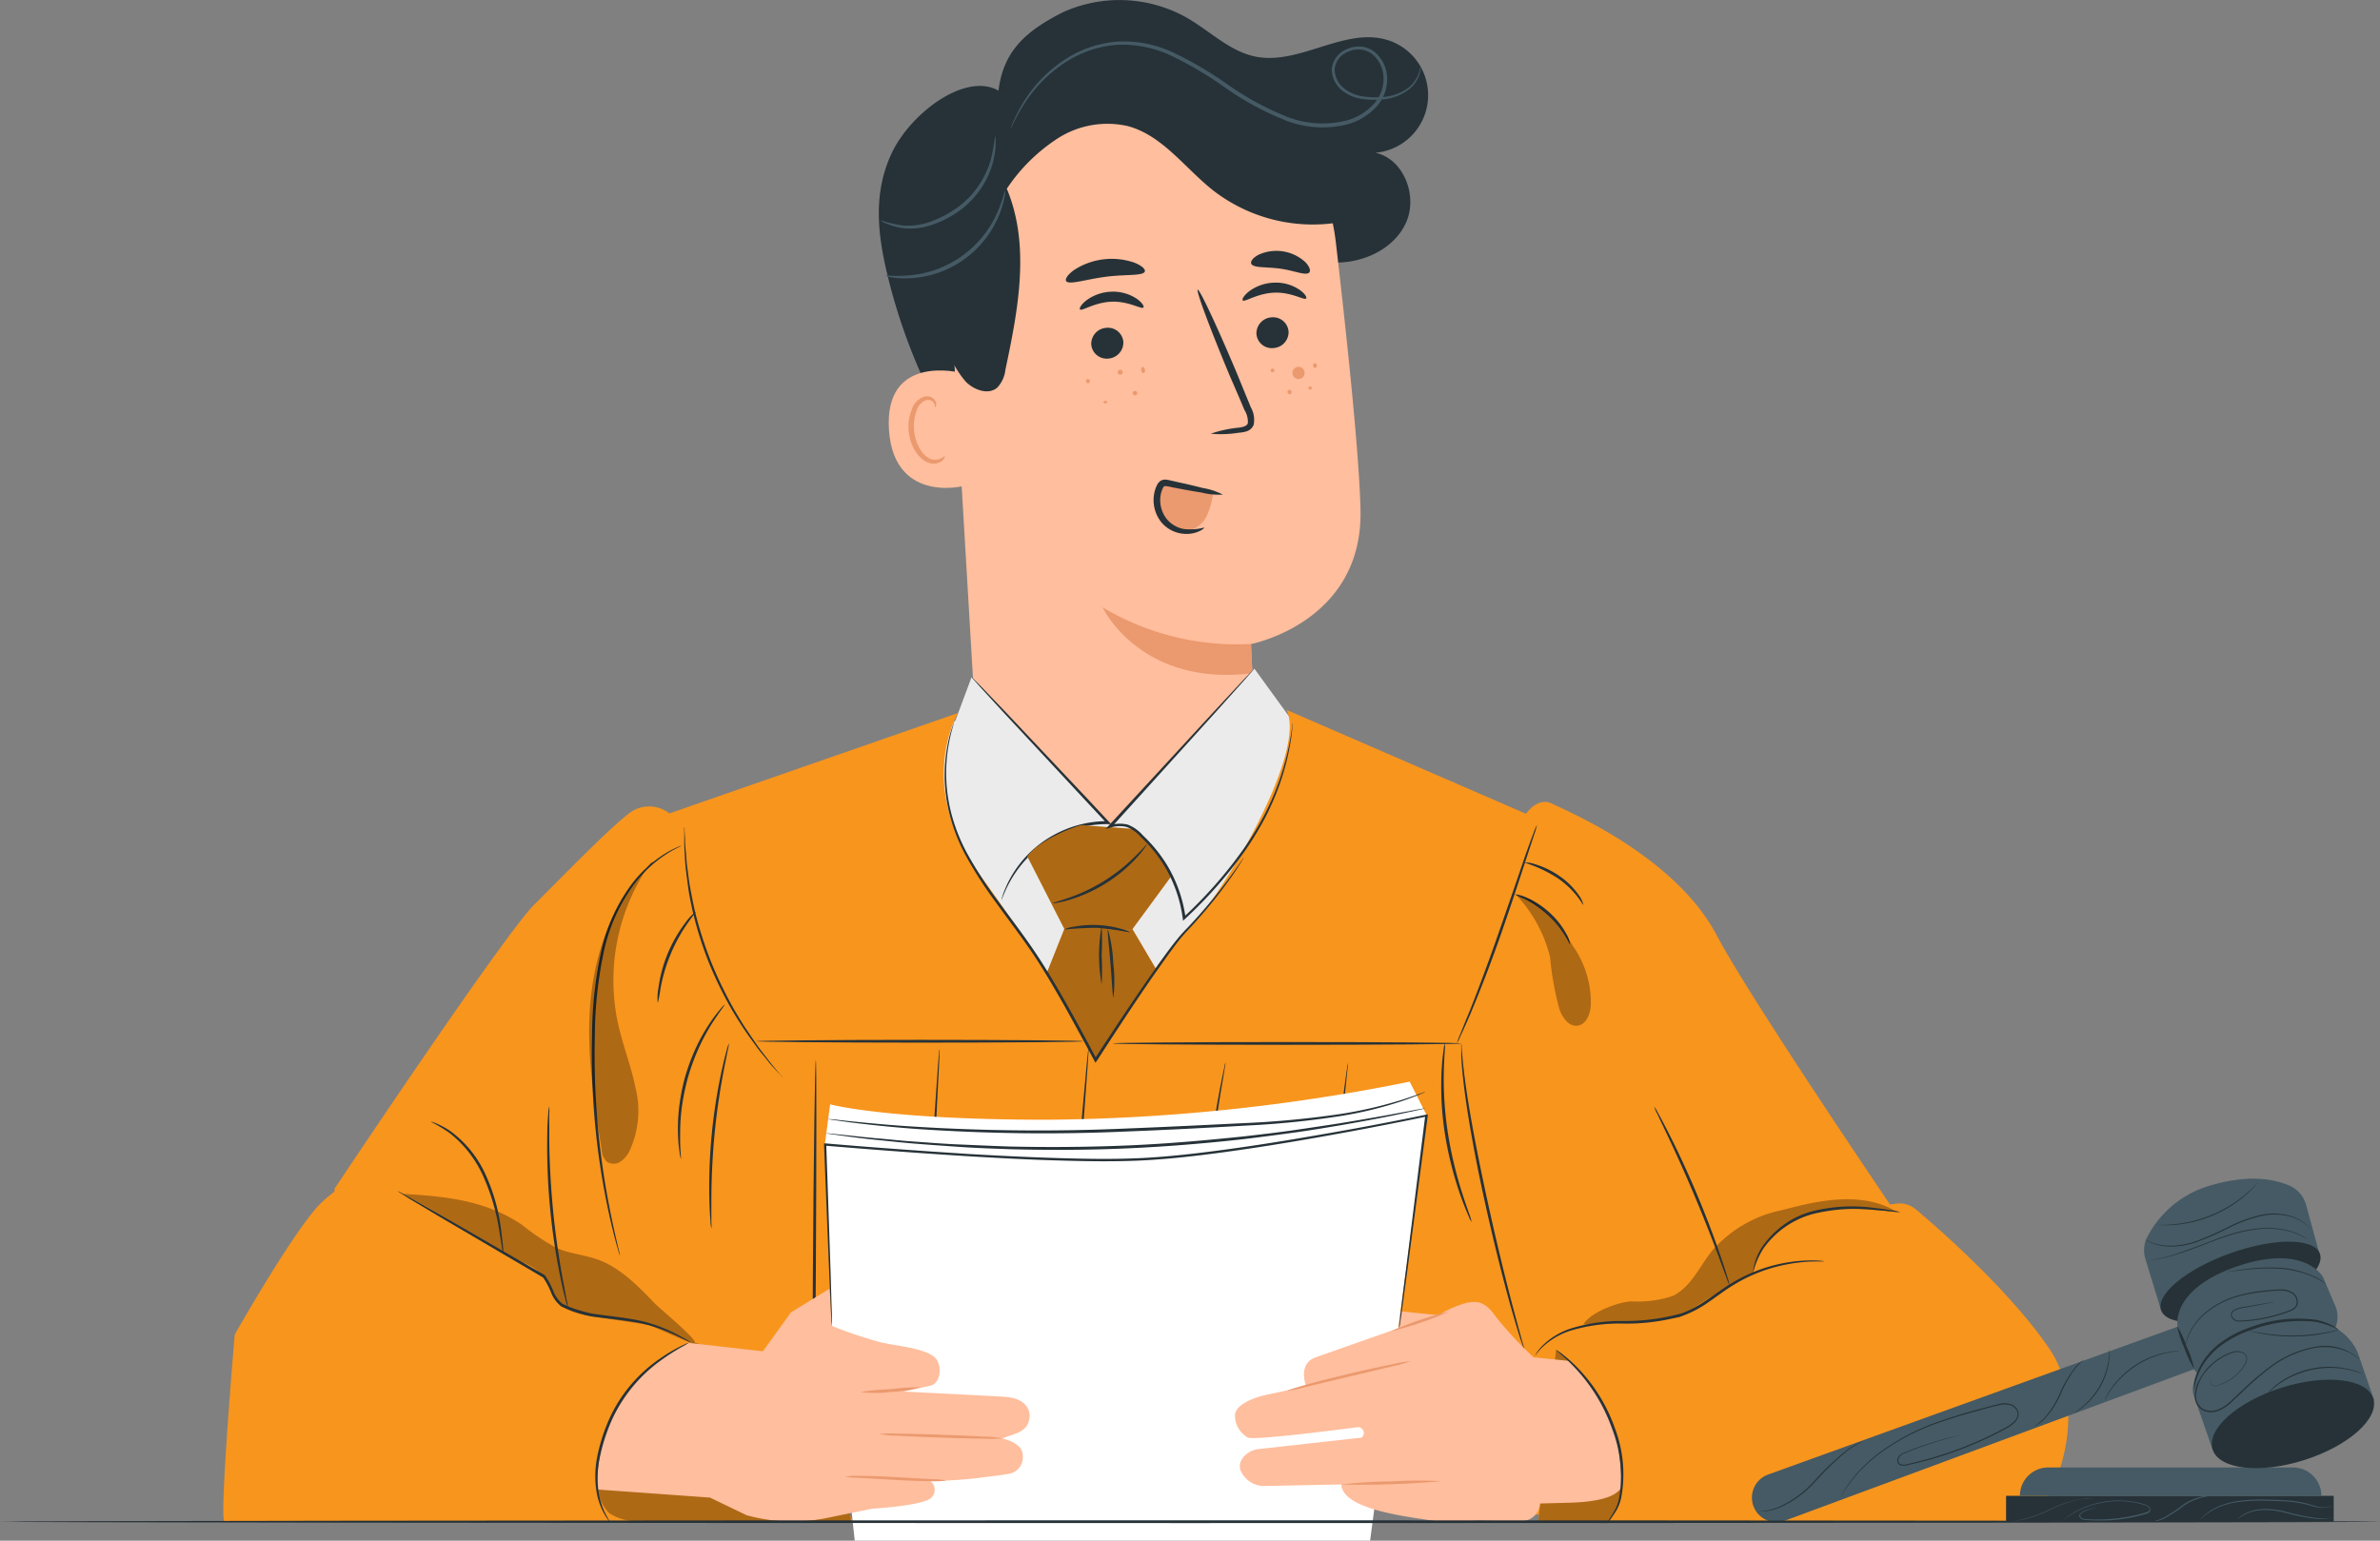 <svg xmlns="http://www.w3.org/2000/svg" width="250" height="161.87" viewBox="0 0 250 161.87">
  <rect x="0" y="0" width="250" height="161.87" fill="#808080" stroke="none"/>
  <g id="new-juridications" transform="translate(-23.92 -107.535)">
    <g id="freepik--Character--inject-48" transform="translate(47.374 107.535)">
      <path id="Path_36405" data-name="Path 36405" d="M241.34,111.737c-4.5-1.373-9.2,2.657-13.818,1.75-2.814-.563-4.919-2.814-7.419-4.188a14.408,14.408,0,0,0-12.822-.484c-3.816,1.936-6.265,4-6.782,8.246-3.473-1.993-9.259,2.375-11.229,6.591s-1.48,8.567-.36,13.081a61.3,61.3,0,0,0,10.131,21.608c.422.563,1.092,1.2,1.734.906a1.565,1.565,0,0,0,.67-1.25c.659-4.126.135-8.342-.22-12.507s-.563-8.443.782-12.434,4.424-7.593,8.527-8.4a13.239,13.239,0,0,1,8.871,1.9c2.679,1.514,5.066,3.535,7.627,5.257a17.032,17.032,0,0,0,8.533,3.3c3.084.135,6.4-1.323,7.711-4.115s-.158-6.754-3.18-7.413a6.073,6.073,0,0,0,1.244-11.854Z" transform="translate(-119.07 -107.535)" fill="#263238"/>
      <path id="Path_36406" data-name="Path 36406" d="M233.092,188.741l-.439-8.938s11.781-2.251,11.51-14.1c-.129-5.719-1.356-17.449-2.589-28.1a22.075,22.075,0,0,0-22.706-19.52l-1.126.039c-12.293,1.126-18.18,12.237-16.689,24.49l2.814,47.714a14.634,14.634,0,0,0,15.383,13.745h0A14.634,14.634,0,0,0,233.092,188.741Z" transform="translate(-124.707 -112.138)" fill="#ffbe9d"/>
      <path id="Path_36407" data-name="Path 36407" d="M245.291,224.754A27.545,27.545,0,0,1,229.7,220.91s3.94,8.392,15.726,6.912Z" transform="translate(-137.329 -157.096)" fill="#eb996e"/>
      <path id="Path_36408" data-name="Path 36408" d="M261.78,168.226a1.689,1.689,0,0,1-1.576,1.762,1.621,1.621,0,0,1-1.8-1.463,1.689,1.689,0,0,1,1.57-1.762,1.627,1.627,0,0,1,1.8,1.463Z" transform="translate(-149.878 -133.421)" fill="#263238"/>
      <path id="Path_36409" data-name="Path 36409" d="M262.485,161.948c-.2.231-1.52-.675-3.338-.608s-3.118,1.03-3.327.811c-.1-.1.1-.5.664-.946a4.672,4.672,0,0,1,2.657-.917,4.43,4.43,0,0,1,2.662.76C262.378,161.452,262.58,161.846,262.485,161.948Z" transform="translate(-148.736 -130.593)" fill="#263238"/>
      <path id="Path_36410" data-name="Path 36410" d="M230.94,170.185a1.689,1.689,0,0,1-1.57,1.762,1.627,1.627,0,0,1-1.8-1.463,1.689,1.689,0,0,1,1.57-1.762,1.621,1.621,0,0,1,1.8,1.463Z" transform="translate(-136.396 -134.277)" fill="#263238"/>
      <path id="Path_36411" data-name="Path 36411" d="M232.109,163.638c-.2.225-1.514-.675-3.332-.608s-3.124,1.024-3.326.811c-.1-.1.1-.5.664-.946a4.649,4.649,0,0,1,2.651-.917,4.5,4.5,0,0,1,2.668.754C232.008,163.143,232.21,163.537,232.109,163.638Z" transform="translate(-135.46 -131.332)" fill="#263238"/>
      <path id="Path_36412" data-name="Path 36412" d="M248.8,176.739a12.6,12.6,0,0,1,2.933-.636c.467-.062.9-.174.968-.49a2.353,2.353,0,0,0-.36-1.368q-.709-1.689-1.5-3.49c-2.083-4.97-3.608-9.062-3.411-9.146s2.054,3.878,4.143,8.848q.749,1.841,1.441,3.512a2.713,2.713,0,0,1,.3,1.818,1.165,1.165,0,0,1-.743.7,3.157,3.157,0,0,1-.782.141A11.911,11.911,0,0,1,248.8,176.739Z" transform="translate(-145.075 -131.172)" fill="#263238"/>
      <path id="Path_36413" data-name="Path 36413" d="M231.126,157.171c-.174.5-1.993.281-4.126.563s-3.856.884-4.143.445c-.129-.214.169-.681.856-1.171a7.255,7.255,0,0,1,6.3-.765C230.8,156.552,231.2,156.934,231.126,157.171Z" transform="translate(-134.325 -128.653)" fill="#263238"/>
      <path id="Path_36414" data-name="Path 36414" d="M263.509,156.634c-.366.371-1.559-.2-3.056-.405s-2.814-.051-3.039-.518c-.1-.225.146-.608.749-.934a4.5,4.5,0,0,1,4.908.743C263.548,156,263.672,156.448,263.509,156.634Z" transform="translate(-149.434 -128.004)" fill="#263238"/>
      <path id="Path_36415" data-name="Path 36415" d="M197.477,176.968c-.2-.079-8.218-2.122-7.677,5.966s8.55,5.871,8.55,5.629S197.477,176.968,197.477,176.968Z" transform="translate(-119.875 -137.761)" fill="#ffbe9d"/>
      <path id="Path_36416" data-name="Path 36416" d="M197.282,187.784c-.034,0-.135.107-.366.231a1.39,1.39,0,0,1-1.047.1c-.878-.259-1.689-1.565-1.824-3.023a4.654,4.654,0,0,1,.259-2.043,1.621,1.621,0,0,1,.985-1.126.726.726,0,0,1,.861.326c.124.22.079.383.124.394s.163-.146.079-.473a.923.923,0,0,0-.355-.49,1.092,1.092,0,0,0-.794-.152,1.981,1.981,0,0,0-1.385,1.351,4.835,4.835,0,0,0-.338,2.291c.163,1.627,1.1,3.09,2.291,3.377a1.52,1.52,0,0,0,1.272-.3C197.282,187.975,197.316,187.8,197.282,187.784Z" transform="translate(-121.487 -139.87)" fill="#eb996e"/>
      <path id="Path_36417" data-name="Path 36417" d="M242.961,133.494a17.094,17.094,0,0,1-15.315-2.887c-2.966-2.341-5.308-5.775-8.961-6.754a9.647,9.647,0,0,0-7.317,1.266,18.529,18.529,0,0,0-5.392,5.319c2.493,5.938,1.193,12.709-.146,19.008a3.231,3.231,0,0,1-.872,1.9c-.934.771-2.387.242-3.253-.6a10.009,10.009,0,0,1-2.381-5.2,33.294,33.294,0,0,1-.383-13.132,22.706,22.706,0,0,1,5.831-11.662,21.5,21.5,0,0,1,14.865-6.191A26.4,26.4,0,0,1,235.12,119.5a15.414,15.414,0,0,1,5.173,5.55" transform="translate(-123.674 -110.606)" fill="#263238"/>
      <path id="Path_36418" data-name="Path 36418" d="M255.559,117.855a1.768,1.768,0,0,1-.045.7,3.31,3.31,0,0,1-1.075,1.689,5.161,5.161,0,0,1-2.989,1.126,8.442,8.442,0,0,1-2.015-.056,4.249,4.249,0,0,1-2.094-.884,2.859,2.859,0,0,1-1.092-2.251,2.51,2.51,0,0,1,1.649-2.128,3.056,3.056,0,0,1,1.447-.236,2.606,2.606,0,0,1,1.413.563,3.7,3.7,0,0,1,1.306,2.786,4.272,4.272,0,0,1-1.171,3.017,6.507,6.507,0,0,1-2.876,1.767,10.657,10.657,0,0,1-6.946-.512,30.507,30.507,0,0,1-6.113-3.377,38.837,38.837,0,0,0-5.55-3.276,12.04,12.04,0,0,0-5.629-1.159,11.477,11.477,0,0,0-4.8,1.413,14.37,14.37,0,0,0-5.2,5.066,18.942,18.942,0,0,0-.968,1.756,6.386,6.386,0,0,1-.315.625.473.473,0,0,1,.051-.169c.051-.113.1-.276.191-.49a15.2,15.2,0,0,1,.906-1.8,14.19,14.19,0,0,1,5.2-5.24,11.775,11.775,0,0,1,4.919-1.5,12.31,12.31,0,0,1,5.781,1.126,38.759,38.759,0,0,1,5.629,3.287,30.608,30.608,0,0,0,6.039,3.349,10.3,10.3,0,0,0,6.681.507,6.1,6.1,0,0,0,2.707-1.649,3.9,3.9,0,0,0,1.086-2.747,3.332,3.332,0,0,0-1.154-2.522,2.432,2.432,0,0,0-2.516-.3,2.178,2.178,0,0,0-1.463,1.829,2.583,2.583,0,0,0,.968,2.021,4.069,4.069,0,0,0,1.953.85,8.561,8.561,0,0,0,1.953.079,5.015,5.015,0,0,0,2.9-1.008,3.377,3.377,0,0,0,1.1-1.61A5.717,5.717,0,0,0,255.559,117.855Z" transform="translate(-129.81 -110.918)" fill="#455a64"/>
      <path id="Path_36419" data-name="Path 36419" d="M188.18,141.759a13,13,0,0,0,2.493.563,6.974,6.974,0,0,0,2.7-.377,11.82,11.82,0,0,0,2.983-1.565,9.473,9.473,0,0,0,3.439-4.953,19.79,19.79,0,0,0,.45-2.527,2.139,2.139,0,0,1,.068.7,8.151,8.151,0,0,1-.242,1.9,9.253,9.253,0,0,1-3.478,5.2,11.083,11.083,0,0,1-3.107,1.593,6.8,6.8,0,0,1-2.814.31,6.338,6.338,0,0,1-1.857-.5A1.919,1.919,0,0,1,188.18,141.759Z" transform="translate(-119.179 -118.623)" fill="#455a64"/>
      <path id="Path_36420" data-name="Path 36420" d="M189.17,152.062c0-.073.962.1,2.488-.039a11.111,11.111,0,0,0,9.237-6.557c.63-1.4.771-2.353.844-2.336a2.111,2.111,0,0,1-.062.675,9.276,9.276,0,0,1-.523,1.773,10.694,10.694,0,0,1-9.467,6.754,9.044,9.044,0,0,1-1.846-.09A2.082,2.082,0,0,1,189.17,152.062Z" transform="translate(-119.612 -123.095)" fill="#455a64"/>
      <path id="Path_36421" data-name="Path 36421" d="M226.845,178.7a.214.214,0,0,1-.248-.169.2.2,0,1,1,.388-.09.208.208,0,0,1-.141.259Z" transform="translate(-135.965 -138.446)" fill="#eb996e"/>
      <path id="Path_36422" data-name="Path 36422" d="M232.882,177.047a.259.259,0,1,1,.141-.293.236.236,0,0,1-.141.293Z" transform="translate(-138.558 -137.706)" fill="#eb996e"/>
      <path id="Path_36423" data-name="Path 36423" d="M237.128,176.676c-.113,0-.225-.113-.253-.293s.039-.338.146-.355.22.113.253.293S237.235,176.659,237.128,176.676Z" transform="translate(-140.462 -137.476)" fill="#eb996e"/>
      <path id="Path_36424" data-name="Path 36424" d="M230.058,182.619c-.113,0-.2-.051-.208-.124s.084-.129.2-.135.2.051.208.124S230.165,182.613,230.058,182.619Z" transform="translate(-137.394 -140.243)" fill="#eb996e"/>
      <path id="Path_36425" data-name="Path 36425" d="M235.614,180.958a.231.231,0,1,1,.169-.253A.22.22,0,0,1,235.614,180.958Z" transform="translate(-139.787 -139.432)" fill="#eb996e"/>
      <path id="Path_36426" data-name="Path 36426" d="M265.017,176.418a.639.639,0,1,1-.006.017Z" transform="translate(-152.67 -137.459)" fill="#eb996e"/>
      <path id="Path_36427" data-name="Path 36427" d="M269.2,175.831a.247.247,0,0,1-.236-.225.236.236,0,0,1,.169-.276.241.241,0,0,1,.231.225A.236.236,0,0,1,269.2,175.831Z" transform="translate(-154.491 -137.171)" fill="#eb996e"/>
      <path id="Path_36428" data-name="Path 36428" d="M261.3,176.734a.191.191,0,0,1-.236-.124.2.2,0,0,1,.388-.1.191.191,0,0,1-.152.22Z" transform="translate(-151.037 -137.635)" fill="#eb996e"/>
      <path id="Path_36429" data-name="Path 36429" d="M264.5,180.753a.22.22,0,0,1-.281-.124.214.214,0,0,1,.084-.293.231.231,0,0,1,.2.417Z" transform="translate(-152.406 -139.352)" fill="#eb996e"/>
      <path id="Path_36430" data-name="Path 36430" d="M268.2,179.979a.169.169,0,1,1,.175-.038A.169.169,0,0,1,268.2,179.979Z" transform="translate(-154.093 -139.056)" fill="#eb996e"/>
      <path id="Path_36431" data-name="Path 36431" d="M245.808,198.811a8.27,8.27,0,0,1-.642,2.28,2.814,2.814,0,0,1-1.722,1.525,2.493,2.493,0,0,1-2.313-.715,4,4,0,0,1-1.058-2.251c-.118-.754.045-1.689.771-1.947a1.835,1.835,0,0,1,.94,0l4.227.8" transform="translate(-141.848 -146.924)" fill="#eb996e"/>
      <path id="Path_36432" data-name="Path 36432" d="M244.534,202.086a5.8,5.8,0,0,1-2.139.158,3,3,0,0,1-1.863-1.126,3.2,3.2,0,0,1-.563-2.544,2.928,2.928,0,0,1,.225-.647c.118-.2.1-.18.27-.191a3.745,3.745,0,0,1,.67.118l.7.135c.9.169,1.689.31,2.4.422a7.34,7.34,0,0,0,2.251.214,7.491,7.491,0,0,0-2.15-.7c-.675-.174-1.48-.371-2.381-.563l-.687-.158c-.248-.045-.439-.113-.771-.152a.968.968,0,0,0-.563.135,1.125,1.125,0,0,0-.36.428,3.276,3.276,0,0,0-.287.827,3.732,3.732,0,0,0,.743,3.1,3.417,3.417,0,0,0,2.308,1.2,3.259,3.259,0,0,0,1.689-.276C244.4,202.283,244.557,202.114,244.534,202.086Z" transform="translate(-141.486 -146.664)" fill="#263238"/>
      <path id="Path_36433" data-name="Path 36433" d="M193.186,237.773l1.689-4.537,14.556,15.693,15.147-16.6,4.058,5.589s4.469,21.828,4.064,22.239-21.642,13.509-21.642,13.509l-17.629-.619L181.54,250.4Z" transform="translate(-116.276 -162.088)" fill="#ebebeb"/>
      <path id="Path_36434" data-name="Path 36434" d="M86.513,320.743l-.163-30.394s17.691-26.561,20.995-29.865c4.672-4.672,7.824-7.914,9.929-9.569a3.462,3.462,0,0,1,4.255,0h0l30.327-10.548s-4.638,7.627,2.37,17.117a158.946,158.946,0,0,1,12.056,19.346s7.171-11.73,9.946-14.072,12.344-18.051,10.131-22.717l25.149,10.914s1.21-1.818,2.73-1.064,12.889,5.471,17.291,13.813,26.454,40.43,26.454,40.43l-24.045,21.1Z" transform="translate(-74.665 -165.458)" fill="#f8951d"/>
      <path id="Path_36435" data-name="Path 36435" d="M161.96,288.2a1.926,1.926,0,0,1-.22-.2l-.563-.619a12.008,12.008,0,0,1-.872-1.008c-.31-.411-.72-.85-1.1-1.385s-.827-1.126-1.244-1.745-.867-1.34-1.317-2.088a40.459,40.459,0,0,1-2.471-5.066,38.684,38.684,0,0,1-1.689-5.392c-.18-.85-.355-1.655-.456-2.42s-.2-1.48-.27-2.133-.084-1.244-.118-1.762-.034-.968-.028-1.334,0-.619,0-.844a1.5,1.5,0,0,1,0-.293,1.019,1.019,0,0,1,.034.293c0,.225.028.5.045.839a12.616,12.616,0,0,0,.073,1.328c.073.518.068,1.126.163,1.756s.158,1.356.3,2.111.293,1.553.478,2.4a41.43,41.43,0,0,0,1.689,5.342,43.009,43.009,0,0,0,2.437,5.066c.439.743.85,1.452,1.283,2.088s.827,1.227,1.2,1.756.749.991,1.064,1.407.6.76.833,1.036l.529.653A1.541,1.541,0,0,1,161.96,288.2Z" transform="translate(-103.191 -175.018)" fill="#263238"/>
      <path id="Path_36436" data-name="Path 36436" d="M146.649,287.308a5.568,5.568,0,0,1,.068-1.565,14.6,14.6,0,0,1,.979-3.642,14.792,14.792,0,0,1,1.886-3.276,5.539,5.539,0,0,1,1.058-1.126c.034.034-.349.484-.889,1.272a17.37,17.37,0,0,0-2.814,6.827,13.6,13.6,0,0,1-.287,1.508Z" transform="translate(-101.012 -181.921)" fill="#263238"/>
      <path id="Path_36437" data-name="Path 36437" d="M137.324,308.451a2.532,2.532,0,0,1-.152-.45c-.084-.3-.22-.743-.366-1.311-.3-1.126-.7-2.814-1.092-4.891a78.733,78.733,0,0,1-1.323-16.452,42.778,42.778,0,0,1,1-9.051,18.541,18.541,0,0,1,3.068-6.754,13.013,13.013,0,0,1,3.681-3.377,9.393,9.393,0,0,1,1.21-.625,3.647,3.647,0,0,1,.445-.169,2.774,2.774,0,0,1-.422.225,11.286,11.286,0,0,0-1.176.67,13.379,13.379,0,0,0-3.569,3.417,18.473,18.473,0,0,0-2.972,6.7,43.6,43.6,0,0,0-.974,9.006,83.372,83.372,0,0,0,1.233,16.362c.366,2.077.737,3.743,1,4.9.129.563.236,1,.31,1.323A3.549,3.549,0,0,1,137.324,308.451Z" transform="translate(-95.655 -176.531)" fill="#263238"/>
      <path id="Path_36438" data-name="Path 36438" d="M150.755,311.262a2.955,2.955,0,0,1-.141-.67,14.981,14.981,0,0,1-.163-1.857,19.39,19.39,0,0,1,.1-2.769,21.952,21.952,0,0,1,.642-3.338,22.194,22.194,0,0,1,1.2-3.18,18.661,18.661,0,0,1,1.362-2.409,14.079,14.079,0,0,1,1.126-1.5,2.983,2.983,0,0,1,.467-.5c.045.034-.563.782-1.407,2.105a22.23,22.23,0,0,0-1.295,2.42,23.37,23.37,0,0,0-1.154,3.141,23.794,23.794,0,0,0-.664,3.287,21.623,21.623,0,0,0-.158,2.735C150.648,310.294,150.794,311.256,150.755,311.262Z" transform="translate(-102.681 -189.501)" fill="#263238"/>
      <path id="Path_36439" data-name="Path 36439" d="M156.513,321.756a3.527,3.527,0,0,1-.1-.771c-.045-.5-.084-1.216-.113-2.105a57.518,57.518,0,0,1,1.311-13.829c.191-.867.366-1.565.5-2.043a4.138,4.138,0,0,1,.236-.737,3.94,3.94,0,0,1-.124.76c-.113.563-.248,1.238-.411,2.066-.338,1.739-.732,4.165-.985,6.861s-.321,5.145-.321,6.918v2.105a4.729,4.729,0,0,1,0,.777Z" transform="translate(-105.236 -192.661)" fill="#263238"/>
      <path id="Path_36440" data-name="Path 36440" d="M199.458,301.776c0,.079-7.717.146-17.24.146S165,301.838,165,301.776s7.717-.146,17.235-.146S199.458,301.7,199.458,301.776Z" transform="translate(-109.046 -192.381)" fill="#263238"/>
      <path id="Path_36441" data-name="Path 36441" d="M175.576,350.818c-.079,0-.073-10.177,0-22.734s.231-22.734.31-22.734.073,10.177,0,22.734S175.66,350.818,175.576,350.818Z" transform="translate(-113.644 -194.008)" fill="#263238"/>
      <path id="Path_36442" data-name="Path 36442" d="M194.24,350.844v-.484c0-.315.034-.8.056-1.385.062-1.233.146-2.966.253-5.1.248-4.323.563-10.25.951-16.8s.771-12.479,1.041-16.8c.146-2.128.265-3.856.349-5.066.045-.563.079-1.041.107-1.385a2.934,2.934,0,0,1,.056-.478,2.65,2.65,0,0,1,0,.484q0,.512-.051,1.385c-.062,1.233-.152,2.966-.259,5.094-.242,4.323-.563,10.255-.951,16.807s-.771,12.473-1.036,16.8c-.146,2.128-.265,3.856-.349,5.066-.045.563-.079,1.041-.107,1.385A2.493,2.493,0,0,1,194.24,350.844Z" transform="translate(-121.828 -193.133)" fill="#263238"/>
      <path id="Path_36443" data-name="Path 36443" d="M220.456,348.387c-.079,0,.692-10.188,1.722-22.74s1.931-22.723,2.009-22.717-.692,10.188-1.722,22.74S220.535,348.392,220.456,348.387Z" transform="translate(-133.285 -192.95)" fill="#263238"/>
      <path id="Path_36444" data-name="Path 36444" d="M268.158,302.186c0,.079-8.2.146-18.321.146s-18.327-.068-18.327-.146,8.2-.146,18.327-.146S268.158,302.1,268.158,302.186Z" transform="translate(-138.12 -192.561)" fill="#263238"/>
      <path id="Path_36445" data-name="Path 36445" d="M246.967,350.228a2.976,2.976,0,0,1-.051-.45c0-.321-.051-.754-.09-1.295-.079-1.126-.158-2.764-.214-4.784-.118-4.036-.09-9.631.321-15.76s1.126-11.7,1.807-15.687c.332-1.993.625-3.6.856-4.711.107-.529.2-.957.265-1.272a2.06,2.06,0,0,1,.113-.439,2.668,2.668,0,0,1-.056.45c-.051.321-.124.749-.208,1.283-.2,1.126-.462,2.724-.76,4.722-.608,3.991-1.306,9.524-1.722,15.67s-.473,11.724-.405,15.76c.028,2.021.073,3.653.118,4.784a11.906,11.906,0,0,0,.039,1.3A2.814,2.814,0,0,1,246.967,350.228Z" transform="translate(-144.695 -194.217)" fill="#263238"/>
      <path id="Path_36446" data-name="Path 36446" d="M271.41,356.175a.5.5,0,0,1,0-.129,1.973,1.973,0,0,0-.028-.383c0-.36-.045-.844-.079-1.463-.062-1.272-.129-3.107-.18-5.387-.1-4.548-.1-10.835.191-17.775s.839-13.2,1.3-17.708c.242-2.251.462-4.086.636-5.347q.129-.917.2-1.452a1.947,1.947,0,0,1,.062-.377c.017-.1,0-.124.028-.124a.383.383,0,0,1,0,.129,1.629,1.629,0,0,1-.034.377c-.034.36-.084.844-.146,1.458-.135,1.266-.326,3.1-.563,5.358-.433,4.5-.934,10.79-1.233,17.724s-.31,13.21-.259,17.713c.028,2.251.056,4.115.09,5.387v1.841A.619.619,0,0,1,271.41,356.175Z" transform="translate(-155.409 -194.305)" fill="#263238"/>
      <path id="Path_36447" data-name="Path 36447" d="M295.8,284.465a5.438,5.438,0,0,1,.332-.906c.253-.619.563-1.435.985-2.426.822-2.054,1.9-4.919,3.011-8.105s2.094-6.039,2.814-8.178c.371-1.041.681-1.886.9-2.46a7.106,7.106,0,0,1,.372-.889,5.381,5.381,0,0,1-.259.923l-.816,2.493c-.692,2.105-1.638,5.015-2.752,8.206s-2.251,6.051-3.1,8.088c-.439,1.019-.8,1.835-1.069,2.392a6.387,6.387,0,0,1-.422.861Z" transform="translate(-166.224 -174.839)" fill="#263238"/>
      <path id="Path_36448" data-name="Path 36448" d="M296.073,321.06a3.04,3.04,0,0,1-.338-.681c-.2-.439-.462-1.1-.76-1.914a36.9,36.9,0,0,1-1.689-6.58,32.545,32.545,0,0,1-.36-6.788c.051-.872.124-1.576.2-2.054a3.378,3.378,0,0,1,.135-.743,3.5,3.5,0,0,1,0,.754c-.039.484-.079,1.182-.1,2.049a36.943,36.943,0,0,0,.445,6.754,43.009,43.009,0,0,0,1.6,6.54c.27.822.507,1.486.67,1.942a4.308,4.308,0,0,1,.2.72Z" transform="translate(-164.949 -192.674)" fill="#263238"/>
      <path id="Path_36449" data-name="Path 36449" d="M303.245,334.5a2.2,2.2,0,0,1-.124-.315c-.084-.236-.186-.535-.315-.906-.253-.794-.6-1.947-1.008-3.377-.8-2.871-1.812-6.867-2.786-11.313s-1.689-8.5-2.071-11.465c-.186-1.48-.287-2.685-.326-3.518v-.962a2.132,2.132,0,0,1,0-.332,1.2,1.2,0,0,1,.045.332c0,.248.039.563.068.957.073.827.2,2.026.417,3.5.422,2.949,1.193,6.991,2.156,11.432s1.947,8.443,2.7,11.319c.377,1.407.692,2.567.917,3.377.1.377.191.681.259.923a1.2,1.2,0,0,1,.068.355Z" transform="translate(-166.577 -192.679)" fill="#263238"/>
      <path id="Path_36450" data-name="Path 36450" d="M312.414,279.726c-.051,0-.208-.405-.6-1.019a10.132,10.132,0,0,0-1.824-2.139,10.4,10.4,0,0,0-2.319-1.593,11.4,11.4,0,0,1-1.075-.5,3.169,3.169,0,0,1,1.159.3,8.557,8.557,0,0,1,2.443,1.565,8.386,8.386,0,0,1,1.807,2.251A2.843,2.843,0,0,1,312.414,279.726Z" transform="translate(-170.945 -180.513)" fill="#263238"/>
      <path id="Path_36451" data-name="Path 36451" d="M314.581,272.986c-.045,0-.242-.377-.675-.934a9.322,9.322,0,0,0-2.015-1.869,13.93,13.93,0,0,0-3.54-1.655,3.016,3.016,0,0,1,1.159.18,8.944,8.944,0,0,1,2.544,1.233,7.88,7.88,0,0,1,2.021,1.987A2.78,2.78,0,0,1,314.581,272.986Z" transform="translate(-171.71 -177.91)" fill="#263238"/>
      <path id="Path_36452" data-name="Path 36452" d="M80.641,326.64a14.37,14.37,0,0,0-5.15,3.439c-3.017,3.405-8.7,13.441-8.7,13.441s-1.689,19.818-1.058,19.661,30.181,0,30.181,0h35.82s-7.739-17.269-21.057-20.449l-9.439-1.857s-.8-4.081-1.874-4.238S80.641,326.64,80.641,326.64Z" transform="translate(-65.59 -203.314)" fill="#f8951d"/>
      <path id="Path_36453" data-name="Path 36453" d="M313.009,346.464a3.94,3.94,0,0,1,3.135-1.61c2.06,0,9.692-.732,9.692-.732s5.629-4.418,8.409-5.3a5.4,5.4,0,0,1,3.1-4.413c2.313-1.047,8.685-1.9,11.291-2.223a2.645,2.645,0,0,1,2.026.6c2.544,2.144,9.963,8.64,14.072,14.719,4.317,6.405.563,16.914-2.814,18.1H311Z" transform="translate(-172.868 -205.729)" fill="#f8951d"/>
      <g id="Group_8756" data-name="Group 8756" transform="translate(18.839 125.431)" opacity="0.3">
        <path id="Path_36454" data-name="Path 36454" d="M99.06,330.38c4.582.259,8.73.687,12.535,3.248a24.553,24.553,0,0,0,3.636,2.437c1.34.585,2.814.7,4.216,1.176,2.448.85,4.334,2.814,6.118,4.666.563.563,4.5,3.85,4.182,4.1s-4.5-1.807-4.874-1.863l-5.7-.867c-1.424-.214-3.006-.523-3.844-1.689-.445-.619-.614-1.407-1.024-2.049a6.021,6.021,0,0,0-2.572-1.942c-4.61-2.347-8.06-4.874-12.67-7.216" transform="translate(-99.06 -330.38)"/>
      </g>
      <g id="Group_8757" data-name="Group 8757" transform="translate(142.865 125.996)" opacity="0.3">
        <path id="Path_36455" data-name="Path 36455" d="M319.41,344.536c.732-1.261,3.585-2.347,5.066-2.426a11.5,11.5,0,0,0,4.306-.563c1.919-.906,2.814-3.079,4.137-4.739a13.155,13.155,0,0,1,7.261-4.261c2.758-.681,8.1-2.308,12.118.141,0,0-5.353-.445-6.54-.315a24.206,24.206,0,0,0-3.535.884,7.235,7.235,0,0,0-4.942,5.775v.152a65.744,65.744,0,0,0-7.745,4.6c-.113.045-6.7.7-10.1.754" transform="translate(-319.41 -331.384)"/>
      </g>
      <g id="Group_8758" data-name="Group 8758" transform="translate(38.432 90.55)" opacity="0.3">
        <path id="Path_36456" data-name="Path 36456" d="M140.348,268.478A21.49,21.49,0,0,0,136.9,285.4c.5,2.251,1.356,4.4,1.818,6.659a9.984,9.984,0,0,1-.63,6.754,2.7,2.7,0,0,1-.991,1.126,1.266,1.266,0,0,1-1.413-.062,1.964,1.964,0,0,1-.507-1.238c-.833-5.3-1.689-10.694-1.126-16.008s2.584-10.734,6.659-14.223" transform="translate(-133.869 -268.41)"/>
      </g>
      <g id="Group_8759" data-name="Group 8759" transform="translate(135.79 94.006)" opacity="0.3">
        <path id="Path_36457" data-name="Path 36457" d="M306.84,274.55a14.581,14.581,0,0,1,3.574,6.529,31.3,31.3,0,0,0,1,5.533c.315.867.991,1.818,1.9,1.689s1.334-1.221,1.385-2.145a10.357,10.357,0,0,0-1.857-6.191,16.886,16.886,0,0,0-4.39-4.869" transform="translate(-306.84 -274.55)"/>
      </g>
      <g id="Group_8760" data-name="Group 8760" transform="translate(39.277 141.037)" opacity="0.3">
        <path id="Path_36458" data-name="Path 36458" d="M161.8,375.985a2.415,2.415,0,0,1,.259.957l-22.441-.056a5.2,5.2,0,0,1-3-.856,4.5,4.5,0,0,1-1.25-3.54,15.563,15.563,0,0,1,9.1-14.015s.754-1.126,2.814.563S161.8,375.985,161.8,375.985Z" transform="translate(-135.37 -358.107)"/>
      </g>
      <path id="Path_36459" data-name="Path 36459" d="M128.946,345.781a2.432,2.432,0,0,1-.332-.146l-.929-.456a17.331,17.331,0,0,0-3.552-1.323c-1.559-.383-3.467-.518-5.589-.816a12.86,12.86,0,0,1-1.6-.417,9.571,9.571,0,0,1-1.61-.642,3.462,3.462,0,0,1-1.075-1.48,8.118,8.118,0,0,0-.833-1.565h0l.034.028-10.835-6.36-3.27-1.953-.884-.563a1.556,1.556,0,0,1-.293-.208,1.574,1.574,0,0,1,.326.158l.906.5,3.315,1.874,10.886,6.293h0a7.822,7.822,0,0,1,.878,1.632,3.169,3.169,0,0,0,.957,1.357,9.676,9.676,0,0,0,1.548.625,14.344,14.344,0,0,0,1.565.417c2.088.31,4.019.467,5.589.878a16.322,16.322,0,0,1,3.552,1.418c.4.214.7.388.906.512A1.434,1.434,0,0,1,128.946,345.781Z" transform="translate(-79.836 -204.731)" fill="#263238"/>
      <path id="Path_36460" data-name="Path 36460" d="M126.252,314a4.978,4.978,0,0,1,0,.839v2.285c0,1.925.1,4.587.371,7.509s.687,5.555,1.03,7.452c.174.906.315,1.689.422,2.251a3.839,3.839,0,0,1,.129.827,5.065,5.065,0,0,1-.236-.8c-.141-.518-.321-1.278-.518-2.223a68.989,68.989,0,0,1-1.407-15c0-.968.056-1.75.1-2.285a4.5,4.5,0,0,1,.113-.85Z" transform="translate(-92.012 -197.789)" fill="#263238"/>
      <g id="Group_8761" data-name="Group 8761" transform="translate(138.132 141.81)" opacity="0.3">
        <path id="Path_36461" data-name="Path 36461" d="M318.244,377.7a9.569,9.569,0,0,0,1.154-1.947,9.457,9.457,0,0,0,.253-5.094,17.6,17.6,0,0,0-6.788-11.178L311,377.542Z" transform="translate(-311 -359.48)"/>
      </g>
      <path id="Path_36462" data-name="Path 36462" d="M111.9,330.7a2.707,2.707,0,0,1-.141-.642c-.073-.473-.169-1.058-.281-1.756a22.227,22.227,0,0,0-1.638-5.589,12.051,12.051,0,0,0-3.5-4.565,14.368,14.368,0,0,0-2.071-1.25,2.4,2.4,0,0,1,.63.2,8.129,8.129,0,0,1,1.565.878,11.55,11.55,0,0,1,3.642,4.615,19.767,19.767,0,0,1,1.576,5.679c.1.749.158,1.351.2,1.773A3.023,3.023,0,0,1,111.9,330.7Z" transform="translate(-82.498 -199.057)" fill="#263238"/>
      <path id="Path_36463" data-name="Path 36463" d="M340.8,342.913h-1.289a17.575,17.575,0,0,0-3.467.478,16.44,16.44,0,0,0-4.767,1.976c-.839.5-1.655,1.126-2.539,1.739a11.453,11.453,0,0,1-2.955,1.559,22.034,22.034,0,0,1-6.366.766,17.9,17.9,0,0,0-5.128.7,7.773,7.773,0,0,0-3.011,1.689c-.6.563-.833.979-.861.957a1.691,1.691,0,0,1,.169-.293,4.819,4.819,0,0,1,.613-.743,7.5,7.5,0,0,1,3.028-1.807,17.4,17.4,0,0,1,5.178-.771,22.633,22.633,0,0,0,6.287-.771c2.133-.709,3.737-2.251,5.443-3.253A16.423,16.423,0,0,1,336,343.188a16.033,16.033,0,0,1,3.512-.388,9.329,9.329,0,0,1,.957.045A1.127,1.127,0,0,1,340.8,342.913Z" transform="translate(-172.615 -210.378)" fill="#263238"/>
      <path id="Path_36464" data-name="Path 36464" d="M366.537,333.323a3.94,3.94,0,0,1-.732-.051c-.467-.045-1.126-.118-1.976-.186a18.575,18.575,0,0,0-6.456.433,9.355,9.355,0,0,0-5.19,3.63,8.77,8.77,0,0,0-1.064,2.46v-.191a3.635,3.635,0,0,1,.1-.535,6.253,6.253,0,0,1,.788-1.846,9.265,9.265,0,0,1,5.285-3.8,17.28,17.28,0,0,1,6.557-.355c.833.09,1.508.2,1.97.276a3.286,3.286,0,0,1,.72.163Z" transform="translate(-190.406 -205.973)" fill="#263238"/>
      <path id="Path_36465" data-name="Path 36465" d="M340.535,332.847a4.42,4.42,0,0,1-.31-.743l-.754-2.049c-.642-1.728-1.559-4.109-2.651-6.7s-2.161-4.908-2.955-6.574l-.94-1.976a4.337,4.337,0,0,1-.315-.737,4.433,4.433,0,0,1,.417.687c.253.45.608,1.126,1.024,1.936.844,1.644,1.942,3.94,3.039,6.546s1.981,5,2.572,6.754c.3.872.529,1.587.67,2.083A4.152,4.152,0,0,1,340.535,332.847Z" transform="translate(-182.315 -197.819)" fill="#263238"/>
      <path id="Path_36466" data-name="Path 36466" d="M205.24,233.93a1.87,1.87,0,0,1,.27.248l.732.737,2.651,2.764,8.674,9.191,2.1,2.251.231.248h-.338a11.646,11.646,0,0,0-9.113,4.3,12.384,12.384,0,0,0-1.627,2.629c-.3.659-.422,1.041-.445,1.036a1.456,1.456,0,0,1,.073-.287,7.152,7.152,0,0,1,.281-.788,11.3,11.3,0,0,1,1.565-2.707,11.566,11.566,0,0,1,3.585-3.045,11.736,11.736,0,0,1,5.679-1.452l-.1.242-2.105-2.251-8.612-9.253-2.584-2.814-.692-.777A2.09,2.09,0,0,1,205.24,233.93Z" transform="translate(-126.636 -162.787)" fill="#263238"/>
      <path id="Path_36467" data-name="Path 36467" d="M215.66,264.857l3.878,7.6H226.7l4.137-5.629s-2.814-4.2-4.047-4.88l-5.19-.377C221.418,261.3,216.69,263.151,215.66,264.857Z" transform="translate(-131.191 -174.858)" fill="#f8951d"/>
      <path id="Path_36468" data-name="Path 36468" d="M221.142,280.93l-1.812,4.542s4.964,9.726,5.229,9.287,6.191-9.659,6.191-9.659l-2.454-4.16Z" transform="translate(-132.796 -183.333)" fill="#f8951d"/>
      <g id="Group_8762" data-name="Group 8762" transform="translate(84.469 86.685)" opacity="0.3">
        <path id="Path_36469" data-name="Path 36469" d="M215.66,264.857l3.878,7.6H226.7l4.137-5.629s-2.814-4.2-4.047-4.88l-5.19-.377C221.418,261.3,216.69,263.151,215.66,264.857Z" transform="translate(-215.66 -261.543)"/>
      </g>
      <g id="Group_8763" data-name="Group 8763" transform="translate(86.534 97.597)" opacity="0.3">
        <path id="Path_36470" data-name="Path 36470" d="M221.142,280.93l-1.812,4.542s4.964,9.726,5.229,9.287,6.191-9.659,6.191-9.659l-2.454-4.16Z" transform="translate(-219.33 -280.93)"/>
      </g>
      <path id="Path_36471" data-name="Path 36471" d="M229.463,280.975a34.476,34.476,0,0,0-3.467-.49,33.642,33.642,0,0,0-3.5.186,2.994,2.994,0,0,1,1-.3,11.111,11.111,0,0,1,2.51-.18,10.927,10.927,0,0,1,2.482.4,3,3,0,0,1,.968.383Z" transform="translate(-134.181 -183.006)" fill="#263238"/>
      <path id="Path_36472" data-name="Path 36472" d="M230.284,265.088a2.928,2.928,0,0,1-.253.4,10.491,10.491,0,0,1-.816,1,15.76,15.76,0,0,1-7.143,4.469,10.429,10.429,0,0,1-1.25.3,1.649,1.649,0,0,1-.473.051c0-.051.642-.2,1.66-.563a18.36,18.36,0,0,0,7.058-4.413C229.834,265.6,230.284,265.037,230.284,265.088Z" transform="translate(-133.242 -176.406)" fill="#263238"/>
      <path id="Path_36473" data-name="Path 36473" d="M229.3,286.512a17.645,17.645,0,0,1,0-6.152,27.76,27.76,0,0,1,0,3.073,28.1,28.1,0,0,1,0,3.079Z" transform="translate(-137.036 -183.083)" fill="#263238"/>
      <path id="Path_36474" data-name="Path 36474" d="M231.245,288.165c-.084,0-.146-1.61-.31-3.58s-.349-3.574-.27-3.585a15.276,15.276,0,0,1,.563,3.557,15.507,15.507,0,0,1,.017,3.608Z" transform="translate(-137.743 -183.363)" fill="#263238"/>
      <path id="Path_36475" data-name="Path 36475" d="M245.874,232.329s0,.034-.062.09l-.214.248-.827.94-3.135,3.5-10.8,11.927-.146-.231a3.377,3.377,0,0,1,1.891-.079,4.013,4.013,0,0,1,1.587,1.126,15.134,15.134,0,0,1,2.493,3.045,14.449,14.449,0,0,1,2,5.657l-.236-.084a46.041,46.041,0,0,0,6.315-7.182,32.471,32.471,0,0,0,2.145-3.484,28.147,28.147,0,0,0,1.435-3.22,27.616,27.616,0,0,0,1.334-4.869c.113-.563.152-1.036.208-1.34a1.672,1.672,0,0,1,.056-.349.992.992,0,0,1,0-.118v.118a1.822,1.822,0,0,1-.028.355c-.039.3-.062.766-.158,1.351a26.23,26.23,0,0,1-1.255,4.919,29.123,29.123,0,0,1-1.418,3.259,33.805,33.805,0,0,1-2.133,3.524,45.883,45.883,0,0,1-6.332,7.2l-.2.191-.039-.276A14.342,14.342,0,0,0,236.39,253a15.051,15.051,0,0,0-2.448-2.989,3.76,3.76,0,0,0-1.469-1.041,3.118,3.118,0,0,0-1.728.073l-.484.141.338-.371,10.9-11.82,3.191-3.433.867-.912.225-.231C245.874,232.352,245.874,232.324,245.874,232.329Z" transform="translate(-137.574 -162.087)" fill="#263238"/>
      <path id="Path_36476" data-name="Path 36476" d="M231.616,256.6a.242.242,0,0,1-.056.118l-.2.332c-.174.287-.445.715-.811,1.25a49.009,49.009,0,0,1-3.405,4.373c-.383.445-.794.906-1.238,1.379a16.64,16.64,0,0,0-1.311,1.52c-.856,1.126-1.689,2.336-2.617,3.642-1.8,2.617-3.743,5.561-5.786,8.724l-.135.2-.113-.214c-1.03-1.925-2.094-3.94-3.236-5.933s-2.251-3.906-3.478-5.691-2.488-3.422-3.647-5.038a43.341,43.341,0,0,1-3.062-4.739,18.738,18.738,0,0,1-1.807-4.576,16.632,16.632,0,0,1-.214-7.075,13.166,13.166,0,0,1,.7-2.51.664.664,0,0,1-.034.169l-.141.484a18.579,18.579,0,0,0-.417,1.874,17.009,17.009,0,0,0,.3,7.013,18.783,18.783,0,0,0,1.818,4.5,44.084,44.084,0,0,0,3.068,4.694c1.165,1.6,2.437,3.248,3.664,5.038s2.364,3.709,3.5,5.7,2.206,4.019,3.236,5.944h-.248c2.049-3.158,4.008-6.1,5.826-8.707.912-1.306,1.779-2.533,2.645-3.636a16.323,16.323,0,0,1,1.34-1.52c.445-.467.856-.929,1.25-1.368,1.553-1.762,2.7-3.259,3.456-4.312.383-.523.664-.934.856-1.216l.214-.321Z" transform="translate(-124.442 -166.477)" fill="#263238"/>
      <path id="Path_36477" data-name="Path 36477" d="M178.594,335.088l-.754-19,.563-4.261s5.938,1.615,22.79,1.615a198.933,198.933,0,0,0,38.089-4l1.779,3.518h0l-5.938,44.7H180.986Z" transform="translate(-114.659 -195.8)" fill="#fff"/>
      <path id="Path_36478" data-name="Path 36478" d="M144.96,353.766l7.8.884,2.955-4.1,4.047-2.477.253,3.912a45.143,45.143,0,0,0,5.223,1.75c1.964.405,4.328.6,5.488,1.48.85.653.839,2.679-.326,3.039l-2.865.625s9.867.49,10.694.563c2.009.124,2.966,1.362,2.37,2.814-.36.9-1.779,1.2-2.251,1.379l-.45.18s2.088.4,2.15,1.689a1.781,1.781,0,0,1-1.689,2.049c-.563.118-.816.124-2.876.394s-5.105.355-5.105.355a1.165,1.165,0,0,1,.113,1.689c-.732.884-6.282,1.2-6.282,1.2l-4.689.962a18.09,18.09,0,0,1-8.482-.281h0l-3.839-1.852-11.865-.85a19.127,19.127,0,0,1,1.2-6.861A15.972,15.972,0,0,1,144.96,353.766Z" transform="translate(-96.075 -212.682)" fill="#ffbe9d"/>
      <path id="Path_36479" data-name="Path 36479" d="M190.813,366.49a13.413,13.413,0,0,1-3.124.484,12.091,12.091,0,0,1-3.169,0,29.443,29.443,0,0,1,3.141-.293A24.089,24.089,0,0,1,190.813,366.49Z" transform="translate(-117.579 -220.734)" fill="#eb996e"/>
      <path id="Path_36480" data-name="Path 36480" d="M200.933,375.611a12.667,12.667,0,0,1-1.9.039c-1.171,0-2.814-.051-4.582-.113s-3.411-.129-4.587-.2a11.05,11.05,0,0,1-1.891-.174,12.305,12.305,0,0,1,1.9-.034c1.171,0,2.814.051,4.582.113s3.411.129,4.587.2a12.337,12.337,0,0,1,1.891.169Z" transform="translate(-119.087 -224.503)" fill="#eb996e"/>
      <path id="Path_36481" data-name="Path 36481" d="M192.247,383.489a7.078,7.078,0,0,1-1.559.073c-.962,0-2.3-.045-3.76-.129l-3.754-.214a10.126,10.126,0,0,1-1.553-.129,7.318,7.318,0,0,1,1.559-.079c.962,0,2.3.051,3.766.129l3.749.22A8.6,8.6,0,0,1,192.247,383.489Z" transform="translate(-116.311 -227.951)" fill="#eb996e"/>
      <path id="Path_36482" data-name="Path 36482" d="M261.848,359.348s-.895-2.313,1.03-2.983l8.741-3.079.129-1.762,4.008.417a11.55,11.55,0,0,1,2.887-1.278c1.25-.265,2.021-.169,3.175,1.469a38.838,38.838,0,0,0,3.94,4.233l3.743.383s4.115,3.653,5.038,8.387a33.949,33.949,0,0,1,.484,4.818c-.563,1.16-2.7,1.6-5.42,1.689l-3.175.084a1.959,1.959,0,0,1-1.762,1.846c-1.278.191-4.8-.214-5.792.051a19.226,19.226,0,0,1-3.118,0c-2.629-.45-10.036-1.126-10.2-3.9l-8,.163a2.679,2.679,0,0,1-2.477-1.441,1.266,1.266,0,0,1-.129-1,2.189,2.189,0,0,1,.343-.608,2.409,2.409,0,0,1,1.694-.839l10.694-1.193h0a.608.608,0,0,0-.433-1.092c-3.766.49-10.79,1.351-11.494,1.092a2.673,2.673,0,0,1-1.362-2.341c0-1.019,1.745-1.857,3.529-2.206C260.165,359.809,261.848,359.348,261.848,359.348Z" transform="translate(-148.122 -213.766)" fill="#ffbe9d"/>
      <path id="Path_36483" data-name="Path 36483" d="M277.109,361.62a12.724,12.724,0,0,1-1.88.523l-4.57,1.092-4.57,1.086a14.068,14.068,0,0,1-1.908.4,2.037,2.037,0,0,1,.49-.191c.315-.107.782-.248,1.362-.411,1.159-.326,2.769-.743,4.559-1.165s3.411-.777,4.593-1.013A12.7,12.7,0,0,1,277.109,361.62Z" transform="translate(-152.401 -218.605)" fill="#eb996e"/>
      <path id="Path_36484" data-name="Path 36484" d="M284.769,383.953a97.867,97.867,0,0,1-10.6.355,47.737,47.737,0,0,1,5.3-.326A47.22,47.22,0,0,1,284.769,383.953Z" transform="translate(-156.768 -228.341)" fill="#eb996e"/>
      <path id="Path_36485" data-name="Path 36485" d="M289.651,352.31a35.829,35.829,0,0,1-6.191,2.094A37.149,37.149,0,0,1,289.651,352.31Z" transform="translate(-160.829 -214.536)" fill="#eb996e"/>
      <path id="Path_36486" data-name="Path 36486" d="M319.686,377.709a4.556,4.556,0,0,1,.405-.715c.135-.225.3-.5.473-.822a4.625,4.625,0,0,0,.383-1.182,13.875,13.875,0,0,0-.737-7.165,18.142,18.142,0,0,0-3.72-6.225c-1.261-1.385-2.223-2.054-2.19-2.1a4.053,4.053,0,0,1,.681.456,15.754,15.754,0,0,1,1.66,1.5,17.257,17.257,0,0,1,3.844,6.27,13.549,13.549,0,0,1,.664,7.317,4.683,4.683,0,0,1-.439,1.21c-.191.332-.377.6-.523.816A4.612,4.612,0,0,1,319.686,377.709Z" transform="translate(-174.31 -217.679)" fill="#263238"/>
      <path id="Path_36487" data-name="Path 36487" d="M238.095,337.981a3.715,3.715,0,0,1,.034-.411c.034-.27.079-.675.135-1.182.129-1.053.31-2.578.563-4.5.49-3.912,1.188-9.5,2.032-16.255l.146.129c-4.154.872-8.792,1.756-13.779,2.6-2.5.422-5.066.822-7.739,1.182s-5.4.675-8.2.827c-3.208.163-6.349.09-9.389,0s-5.983-.253-8.809-.417c-5.629-.349-10.807-.749-15.276-1.126l.124-.118c.2,5.859.36,10.632.473,13.953.045,1.644.084,2.927.113,3.816v1.334a2.566,2.566,0,0,0-.034-.338c-.034-.225-.028-.563-.051-1-.039-.889-.1-2.173-.174-3.811-.135-3.321-.326-8.094-.563-13.948v-.129h.129c4.463.383,9.625.771,15.27,1.126,2.814.163,5.764.31,8.8.405s6.191.163,9.36,0c2.814-.152,5.522-.467,8.178-.822s5.235-.754,7.728-1.171c4.987-.833,9.625-1.689,13.779-2.555l.169-.034v.163c-.889,6.754-1.621,12.338-2.139,16.244-.259,1.936-.467,3.462-.608,4.5l-.169,1.182C238.134,337.846,238.095,337.981,238.095,337.981Z" transform="translate(-114.598 -198.462)" fill="#263238"/>
      <path id="Path_36488" data-name="Path 36488" d="M241.024,314.429l-.158.045-.467.107-1.8.388c-1.565.343-3.844.777-6.664,1.266-1.413.231-2.961.5-4.627.726s-3.45.467-5.33.692c-3.766.422-7.914.782-12.282.974s-8.533.186-12.321.084c-1.891-.068-3.692-.129-5.37-.248s-3.248-.225-4.672-.343-2.713-.265-3.844-.377-2.105-.236-2.9-.343l-1.824-.248-.478-.073a.562.562,0,0,1-.158-.034h.163l.478.045,1.829.191c.8.084,1.767.2,2.9.293s2.415.242,3.844.338,2.989.231,4.666.3,3.478.158,5.37.219c3.777.084,7.936.073,12.3-.107s8.5-.563,12.265-.951c1.874-.214,3.659-.422,5.325-.664s3.214-.473,4.627-.692c2.814-.456,5.105-.861,6.676-1.165l1.812-.338.473-.079A.6.6,0,0,1,241.024,314.429Z" transform="translate(-114.785 -197.976)" fill="#263238"/>
      <path id="Path_36489" data-name="Path 36489" d="M241.181,311.36a1.317,1.317,0,0,1-.146.073l-.439.186c-.388.169-.968.388-1.728.653a41.369,41.369,0,0,1-6.58,1.615,93.439,93.439,0,0,1-10,1.008c-3.777.214-7.925.439-12.282.608a194.853,194.853,0,0,1-22.346-.265c-2.854-.208-5.15-.473-6.754-.67l-1.824-.253-.473-.073-.163-.034a.512.512,0,0,1,.163,0l.478.039,1.829.2c1.587.158,3.889.394,6.754.563a209.685,209.685,0,0,0,22.317.18c4.357-.169,8.5-.383,12.276-.563a97.557,97.557,0,0,0,9.963-.946,45.1,45.1,0,0,0,6.58-1.52c.76-.248,1.345-.45,1.739-.6l.45-.158A.439.439,0,0,1,241.181,311.36Z" transform="translate(-114.925 -196.635)" fill="#263238"/>
      <path id="Path_36490" data-name="Path 36490" d="M136.527,376.976a.95.95,0,0,1-.152-.18,5.226,5.226,0,0,1-.366-.563,7.013,7.013,0,0,1-.85-2.33,10.39,10.39,0,0,1,.045-3.675,18.789,18.789,0,0,1,1.385-4.278,15.338,15.338,0,0,1,5.274-6.146,16.242,16.242,0,0,1,2.128-1.261c.259-.135.473-.22.614-.281s.214-.084.22-.073a7.9,7.9,0,0,1-.777.456,21.877,21.877,0,0,0-2.066,1.328,15.805,15.805,0,0,0-5.128,6.1,19.324,19.324,0,0,0-1.379,4.21,10.615,10.615,0,0,0-.113,3.591,7.684,7.684,0,0,0,.743,2.308C136.37,376.689,136.55,376.959,136.527,376.976Z" transform="translate(-95.939 -217.104)" fill="#263238"/>
    </g>
    <g id="freepik--Gavel--inject-48" transform="translate(207.946 231.374)">
      <rect id="Rectangle_5559" data-name="Rectangle 5559" width="34.413" height="2.713" transform="translate(26.697 33.314)" fill="#263238"/>
      <path id="Path_36491" data-name="Path 36491" d="M432.547,384.428H400.88a2.972,2.972,0,0,1,2.972-2.978h25.717a2.978,2.978,0,0,1,2.978,2.978Z" transform="translate(-372.731 -351.114)" fill="#455a64"/>
      <path id="Path_36492" data-name="Path 36492" d="M407.665,387.251a7.044,7.044,0,0,0-1.357.062,12.159,12.159,0,0,0-3.107,1.053,13.3,13.3,0,0,1-3.124,1.126,5.227,5.227,0,0,1-1,.084h-.366a3.134,3.134,0,0,1,.366,0,5.72,5.72,0,0,0,.991-.118,14.431,14.431,0,0,0,3.084-1.126,11.516,11.516,0,0,1,3.146-1.03,3.9,3.9,0,0,1,1.368-.051Z" transform="translate(-371.782 -353.633)" fill="#455a64"/>
      <path id="Path_36493" data-name="Path 36493" d="M408.57,389.851a5.594,5.594,0,0,1,.614-.5,8.741,8.741,0,0,1,1.891-1.047,9.455,9.455,0,0,1,3.13-.681,9.243,9.243,0,0,1,2.882.321,3.039,3.039,0,0,1,.5.169.6.6,0,0,1,.36.417.445.445,0,0,1-.326.439,3.549,3.549,0,0,1-.5.152q-.5.135-.979.236a18.136,18.136,0,0,1-1.874.293,17.048,17.048,0,0,1-3.2,0,.608.608,0,0,1-.563-.315.315.315,0,0,1,.045-.315.782.782,0,0,1,.22-.191,2.814,2.814,0,0,1,.872-.338,2.161,2.161,0,0,1,.788-.051h-.2a3.188,3.188,0,0,0-.563.079,3.1,3.1,0,0,0-.844.355c-.146.084-.31.242-.231.422a.563.563,0,0,0,.512.265,18.684,18.684,0,0,0,3.186-.056,17.979,17.979,0,0,0,1.863-.3c.321-.068.642-.146.968-.236a4.389,4.389,0,0,0,.484-.146c.146-.056.276-.174.253-.321a.5.5,0,0,0-.3-.326,2.917,2.917,0,0,0-.473-.158,8.516,8.516,0,0,0-.968-.214,8.915,8.915,0,0,0-1.874-.113,9.636,9.636,0,0,0-3.1.647,9.126,9.126,0,0,0-1.9,1.008c-.214.135-.366.27-.473.349Z" transform="translate(-376.092 -353.807)" fill="#455a64"/>
      <path id="Path_36494" data-name="Path 36494" d="M432.426,386.673c0,.028-.422,0-1.126.1a6.254,6.254,0,0,0-2.443.963,12.949,12.949,0,0,1-2.251,1.441,2.883,2.883,0,0,1-.788.208,1.125,1.125,0,0,1-.3,0,4.312,4.312,0,0,0,1.053-.3,14.684,14.684,0,0,0,2.223-1.458,5.933,5.933,0,0,1,2.5-.946,5.176,5.176,0,0,1,.816-.045,1.429,1.429,0,0,1,.315.034Z" transform="translate(-383.502 -353.381)" fill="#455a64"/>
      <path id="Path_36495" data-name="Path 36495" d="M448.469,388.068a1.447,1.447,0,0,1-.563.2,3.45,3.45,0,0,1-1.565-.124,11.818,11.818,0,0,0-2.251-.467c-.867-.084-1.829-.09-2.814-.118a16.951,16.951,0,0,0-2.814.141,7.883,7.883,0,0,0-2.212.642,5.855,5.855,0,0,0-1.311.827c-.281.242-.416.394-.428.388a3.317,3.317,0,0,1,.4-.422,5.348,5.348,0,0,1,1.306-.867,7.7,7.7,0,0,1,2.251-.675,16.419,16.419,0,0,1,2.848-.152c1.013.028,1.976.039,2.848.129a11.134,11.134,0,0,1,2.28.5,3.491,3.491,0,0,0,1.531.158A3.647,3.647,0,0,0,448.469,388.068Z" transform="translate(-387.432 -353.729)" fill="#455a64"/>
      <path id="Path_36496" data-name="Path 36496" d="M451.45,390.086a2.637,2.637,0,0,1-.4.1,5.3,5.3,0,0,1-1.126.056,20.717,20.717,0,0,1-3.614-.7,8.611,8.611,0,0,0-2-.248,4.943,4.943,0,0,0-1.6.27,3.94,3.94,0,0,0-1.289.777,1.9,1.9,0,0,1,.287-.293,3.439,3.439,0,0,1,.974-.563,4.847,4.847,0,0,1,1.632-.3,9.009,9.009,0,0,1,2.021.242,23.473,23.473,0,0,0,3.6.737,6.591,6.591,0,0,0,1.126,0A3.386,3.386,0,0,1,451.45,390.086Z" transform="translate(-390.452 -354.493)" fill="#455a64"/>
      <path id="Path_36497" data-name="Path 36497" d="M351.038,374.044h0a2.578,2.578,0,0,0,3.3,1.5l43.436-16.087-2.178-4.295L352.569,370.7a2.578,2.578,0,0,0-1.531,3.343Z" transform="translate(-350.869 -339.621)" fill="#455a64"/>
      <path id="Path_36498" data-name="Path 36498" d="M424.208,336.045l1.638,5.336,16.694-5.7-1.463-5.364a3.141,3.141,0,0,0-1.863-2.088c-1.767-.709-4.418-1.126-8.443.107a10.8,10.8,0,0,0-6.332,5.235A3.09,3.09,0,0,0,424.208,336.045Z" transform="translate(-382.86 -327.553)" fill="#455a64"/>
      <path id="Path_36499" data-name="Path 36499" d="M443.858,340.561c.6,1.689-2.657,4.351-7.261,5.994s-8.82,1.627-9.411-.039,2.651-4.351,7.255-5.994S443.261,338.895,443.858,340.561Z" transform="translate(-384.2 -332.688)" fill="#263238"/>
      <path id="Path_36500" data-name="Path 36500" d="M445.558,344.369s-1.9-3.546-9.006-1.126c-5.775,1.987-6.3,4.925-6.293,5.944a2.017,2.017,0,0,0,.028.371l1.351,3.8a2.916,2.916,0,0,0,.912,1.289l.27.22a2.938,2.938,0,0,0,3.006.422l9.484-4.047a2.933,2.933,0,0,0,1.779-2.69h0a2.933,2.933,0,0,0-.242-1.159Z" transform="translate(-385.574 -334.042)" fill="#455a64"/>
      <path id="Path_36501" data-name="Path 36501" d="M435.231,367.472l-2.043-5.854s-.889-4.576,7.317-7.137,10.013,2.921,10.013,2.921l1.689,4.914Z" transform="translate(-386.842 -339.026)" fill="#455a64"/>
      <path id="Path_36502" data-name="Path 36502" d="M453.652,367.032c.664,2.094-2.572,4.987-7.233,6.473s-9.006.985-9.642-1.126,2.572-4.987,7.233-6.467S452.988,364.944,453.652,367.032Z" transform="translate(-388.388 -343.951)" fill="#263238"/>
      <path id="Path_36503" data-name="Path 36503" d="M448.558,354.82a8.364,8.364,0,0,0-2.6-.872,14.989,14.989,0,0,0-6.54.861,11.567,11.567,0,0,0-3.231,1.66,7.593,7.593,0,0,0-1.976,2.2,6.9,6.9,0,0,0-.861,2.589v-.2a4.967,4.967,0,0,1,.039-.563,5.742,5.742,0,0,1,.664-1.947,7.476,7.476,0,0,1,1.993-2.3,11.258,11.258,0,0,1,3.3-1.722,14.149,14.149,0,0,1,6.664-.788,6.277,6.277,0,0,1,1.942.653,3.422,3.422,0,0,1,.473.3C448.513,354.77,448.564,354.809,448.558,354.82Z" transform="translate(-386.925 -338.938)" fill="#263238"/>
      <path id="Path_36504" data-name="Path 36504" d="M431.994,359.525a10.064,10.064,0,0,1-1.024-2.184,10.205,10.205,0,0,1-.76-2.291,10.063,10.063,0,0,1,1.008,2.167A9.57,9.57,0,0,1,431.994,359.525Z" transform="translate(-385.552 -339.573)" fill="#263238"/>
      <path id="Path_36505" data-name="Path 36505" d="M363.19,376.52l-.467.248a8.363,8.363,0,0,0-1.216.771,31.615,31.615,0,0,0-3.422,3.293,10.925,10.925,0,0,1-3.872,2.752,5.258,5.258,0,0,1-1.413.315,3.813,3.813,0,0,1-.529,0,3.854,3.854,0,0,0,.523-.051,5.69,5.69,0,0,0,1.39-.349,11.257,11.257,0,0,0,3.822-2.752,27.7,27.7,0,0,1,3.456-3.281A6.692,6.692,0,0,1,363.19,376.52Z" transform="translate(-351.481 -348.959)" fill="#263238"/>
      <path id="Path_36506" data-name="Path 36506" d="M380.174,372.783s-.152.045-.439.113-.709.18-1.244.332a36.1,36.1,0,0,0-4.475,1.559.923.923,0,0,0-.507.512.456.456,0,0,0,.259.6,1.57,1.57,0,0,0,.8-.056l.844-.2c1.126-.281,2.353-.636,3.6-1.069A38.962,38.962,0,0,0,382.854,373q.979-.467,1.959-1a3.287,3.287,0,0,0,.878-.664,1,1,0,0,0,.281-.985,1.126,1.126,0,0,0-.788-.681,2.365,2.365,0,0,0-1.086,0c-.72.169-1.435.36-2.128.563-1.4.371-2.73.766-3.979,1.2a23.605,23.605,0,0,0-6.248,3.163,15.5,15.5,0,0,0-3.377,3.3c-.332.45-.563.816-.715,1.069s-.231.388-.231.388a10.354,10.354,0,0,1,.889-1.48,15.287,15.287,0,0,1,3.377-3.343,23.64,23.64,0,0,1,6.265-3.2c1.25-.445,2.589-.839,3.979-1.216.7-.186,1.407-.377,2.133-.563a2.448,2.448,0,0,1,1.126,0,1.25,1.25,0,0,1,.872.754,1.126,1.126,0,0,1-.3,1.126,3.439,3.439,0,0,1-.912.687c-.659.355-1.311.687-1.964,1a37.866,37.866,0,0,1-3.856,1.576,36.847,36.847,0,0,1-3.614,1.058l-.844.2a1.688,1.688,0,0,1-.85.051.5.5,0,0,1-.315-.3.625.625,0,0,1,0-.417.985.985,0,0,1,.563-.563,34.62,34.62,0,0,1,4.5-1.531C379.567,372.9,380.174,372.783,380.174,372.783Z" transform="translate(-358.104 -345.891)" fill="#263238"/>
      <path id="Path_36507" data-name="Path 36507" d="M408.792,361.3a6.369,6.369,0,0,0-.929.906,13.153,13.153,0,0,0-1.565,2.73,8.96,8.96,0,0,1-1.728,2.646,3.293,3.293,0,0,1-1.081.743,5.939,5.939,0,0,0,1.024-.8,9.715,9.715,0,0,0,1.689-2.645,12.383,12.383,0,0,1,1.6-2.724A3.624,3.624,0,0,1,408.792,361.3Z" transform="translate(-373.872 -342.305)" fill="#263238"/>
      <path id="Path_36508" data-name="Path 36508" d="M411,366.068a9.358,9.358,0,0,0,.934-.709,7.981,7.981,0,0,0,2.685-4.824c.107-.715.084-1.165.113-1.165a2.361,2.361,0,0,1,0,.315,5.187,5.187,0,0,1-.051.861,7.548,7.548,0,0,1-2.713,4.874,4.953,4.953,0,0,1-.7.5,1.622,1.622,0,0,1-.265.152Z" transform="translate(-377.155 -341.462)" fill="#263238"/>
      <path id="Path_36509" data-name="Path 36509" d="M424.543,359.68a2.122,2.122,0,0,1-.388.056,9.033,9.033,0,0,0-1.041.18,9.743,9.743,0,0,0-5.707,3.754,9,9,0,0,0-.563.889,3.748,3.748,0,0,1-.2.332,6.866,6.866,0,0,1,.715-1.266,9.361,9.361,0,0,1,5.741-3.766A7.163,7.163,0,0,1,424.543,359.68Z" transform="translate(-379.62 -341.597)" fill="#263238"/>
      <path id="Path_36510" data-name="Path 36510" d="M441.124,349.519s-.1.028-.276.062l-.8.158-1.266.242-.788.146a4.537,4.537,0,0,0-.872.2c-.281.1-.591.343-.507.675a.788.788,0,0,0,.811.49,14.84,14.84,0,0,0,2.347-.265,16.567,16.567,0,0,0,2.527-.681c.411-.146.906-.293,1.081-.715a1.064,1.064,0,0,0-.433-1.182,2.252,2.252,0,0,0-1.328-.315c-.467,0-.929.056-1.385.1a17.345,17.345,0,0,0-2.578.428,9.141,9.141,0,0,0-3.912,1.964,6.58,6.58,0,0,0-1.734,2.392,6.3,6.3,0,0,0-.248.777c-.039.18-.068.276-.068.276a4.43,4.43,0,0,1,.27-1.069,6.467,6.467,0,0,1,1.722-2.437,9.135,9.135,0,0,1,3.94-2,16.853,16.853,0,0,1,2.595-.445c.456-.039.917-.084,1.39-.1a2.331,2.331,0,0,1,1.407.338,1.182,1.182,0,0,1,.473,1.317,1.092,1.092,0,0,1-.512.518,4.819,4.819,0,0,1-.642.265,17.083,17.083,0,0,1-2.544.675,15.038,15.038,0,0,1-2.37.253.872.872,0,0,1-.895-.563.563.563,0,0,1,.135-.512,1.126,1.126,0,0,1,.428-.265,4.577,4.577,0,0,1,.884-.2l.794-.141,1.272-.22.8-.135Z" transform="translate(-386.199 -336.586)" fill="#263238"/>
      <path id="Path_36511" data-name="Path 36511" d="M449.723,345.874a4.066,4.066,0,0,1-.371-.231,8.725,8.725,0,0,0-1.047-.563,10.818,10.818,0,0,0-3.788-.844,23.109,23.109,0,0,0-3.906.2l-1.182.141-.321.039h0l.321-.062,1.176-.18a21.176,21.176,0,0,1,3.94-.236,10.266,10.266,0,0,1,3.816.889,5.892,5.892,0,0,1,1.362.844Z" transform="translate(-389.394 -334.799)" fill="#263238"/>
      <path id="Path_36512" data-name="Path 36512" d="M441.609,335.648a4.072,4.072,0,0,0-.535-.484,4.694,4.694,0,0,0-1.767-.839,6.405,6.405,0,0,0-2.893,0,15.2,15.2,0,0,0-3.377,1.244,32.211,32.211,0,0,1-3.3,1.452,8.105,8.105,0,0,1-2.9.5,5.28,5.28,0,0,1-1.942-.388,3.174,3.174,0,0,1-.642-.338l.169.079a4.6,4.6,0,0,0,.49.219,5.493,5.493,0,0,0,1.931.343,8.16,8.16,0,0,0,2.858-.517,32.744,32.744,0,0,0,3.289-1.458,15.163,15.163,0,0,1,3.377-1.244,6.383,6.383,0,0,1,2.932.028,4.565,4.565,0,0,1,1.779.878A2.871,2.871,0,0,1,441.609,335.648Z" transform="translate(-382.947 -330.398)" fill="#263238"/>
      <path id="Path_36513" data-name="Path 36513" d="M437.158,328.279a9.63,9.63,0,0,1-1.2,1.238,13.047,13.047,0,0,1-7.537,3.2,9.879,9.879,0,0,1-1.722,0,.321.321,0,0,1,.124,0h.338a11.8,11.8,0,0,0,1.255-.068,13.632,13.632,0,0,0,7.492-3.18c.4-.343.715-.642.917-.856l.242-.242C437.124,328.3,437.152,328.274,437.158,328.279Z" transform="translate(-384.018 -327.87)" fill="#263238"/>
      <path id="Path_36514" data-name="Path 36514" d="M441.518,337.957s-.208-.135-.6-.338a7.269,7.269,0,0,0-1.767-.619,9.432,9.432,0,0,0-2.769-.135,15.433,15.433,0,0,0-3.321.737c-1.154.377-2.223.811-3.208,1.182s-1.886.681-2.657.895a14.621,14.621,0,0,1-1.841.4,5.621,5.621,0,0,1-.692.062h.174l.507-.079a15.647,15.647,0,0,0,1.829-.433c.765-.22,1.655-.563,2.64-.917s2.054-.811,3.214-1.193a14.787,14.787,0,0,1,3.377-.732,9.142,9.142,0,0,1,2.814.163,6.625,6.625,0,0,1,1.773.659A3.793,3.793,0,0,1,441.518,337.957Z" transform="translate(-383.126 -331.571)" fill="#263238"/>
      <path id="Path_36515" data-name="Path 36515" d="M450.86,360.2l-.281-.208a5.922,5.922,0,0,0-.861-.529,6.006,6.006,0,0,0-3.6-.484,11.179,11.179,0,0,0-4.925,2.291,31.7,31.7,0,0,0-2.454,2.122l-1.25,1.182a4.468,4.468,0,0,1-1.469,1.008,2.038,2.038,0,0,1-1.762-.107,1.689,1.689,0,0,1-.726-1.537,3.631,3.631,0,0,1,.456-1.6,6.113,6.113,0,0,1,3.377-2.9,1.576,1.576,0,0,1,1.334.068.748.748,0,0,1,.31.563,1.266,1.266,0,0,1-.141.6,5.122,5.122,0,0,1-2.876,2.251.974.974,0,0,1-.563.045.349.349,0,0,1-.248-.332.276.276,0,0,1,.1-.242.192.192,0,0,1,.084-.028.236.236,0,0,0-.163.27.321.321,0,0,0,.236.3.94.94,0,0,0,.563-.056,5.206,5.206,0,0,0,1.413-.715,4.706,4.706,0,0,0,1.4-1.531,1.092,1.092,0,0,0,.129-.563.625.625,0,0,0-.276-.5,1.486,1.486,0,0,0-1.244-.051,6.051,6.051,0,0,0-2.42,1.587,4.609,4.609,0,0,0-1.357,2.814,1.582,1.582,0,0,0,.675,1.43,1.891,1.891,0,0,0,1.655.1,4.4,4.4,0,0,0,1.435-.979l1.25-1.182a29.883,29.883,0,0,1,2.471-2.122,11.257,11.257,0,0,1,4.97-2.291,5.415,5.415,0,0,1,4.486,1.092C450.77,360.116,450.86,360.2,450.86,360.2Z" transform="translate(-387.003 -341.205)" fill="#263238"/>
      <path id="Path_36516" data-name="Path 36516" d="M456.883,363.329h-.107l-.3-.1a7.59,7.59,0,0,0-1.126-.293,9.19,9.19,0,0,0-1.689-.169,10.649,10.649,0,0,0-2.077.22,10.351,10.351,0,0,0-1.981.681,9.36,9.36,0,0,0-1.475.872,8.384,8.384,0,0,0-.889.737l-.231.22-.084.068a6.613,6.613,0,0,1,1.126-1.092,8.7,8.7,0,0,1,1.475-.9,9.079,9.079,0,0,1,4.115-.912,8.326,8.326,0,0,1,1.717.2,6.826,6.826,0,0,1,1.531.473Z" transform="translate(-392.857 -342.899)" fill="#263238"/>
      <path id="Path_36517" data-name="Path 36517" d="M443.67,355.866a2.184,2.184,0,0,1,.371.062c.231.045.563.107,1,.174a19.137,19.137,0,0,0,6.67-.068c.422-.073.76-.141,1-.2a2.65,2.65,0,0,1,.366-.068,3.27,3.27,0,0,1-.355.113q-.346.1-1,.236a17.561,17.561,0,0,1-3.36.343,17.9,17.9,0,0,1-3.349-.287c-.422-.079-.766-.152-1-.214A2.713,2.713,0,0,1,443.67,355.866Z" transform="translate(-391.436 -339.888)" fill="#263238"/>
    </g>
    <g id="freepik--Table--inject-48" transform="translate(23.92 267.26)">
      <path id="Path_36518" data-name="Path 36518" d="M273.92,391.456c0,.079-55.971.146-124.994.146s-125.006-.068-125.006-.146,55.96-.146,125.006-.146S273.92,391.372,273.92,391.456Z" transform="translate(-23.92 -391.31)" fill="#263238"/>
    </g>
  </g>
</svg>
